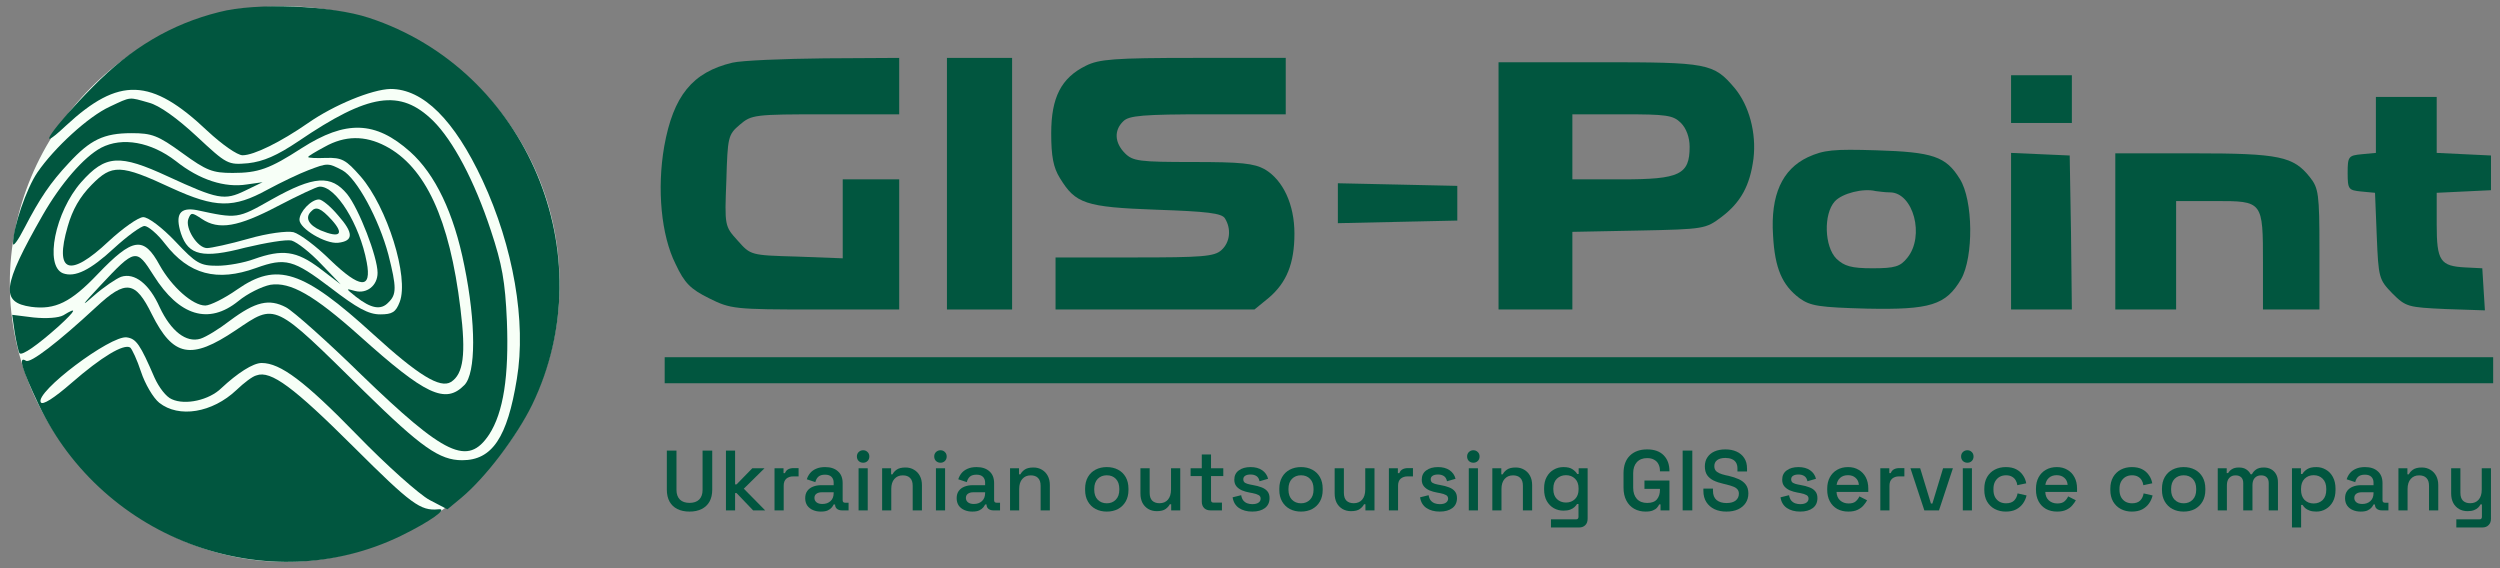 <?xml version="1.0" encoding="UTF-8"?> <svg xmlns="http://www.w3.org/2000/svg" width="132" height="30" viewBox="0 0 132 30" fill="none"><rect x="0" y="0" width="132" height="30" fill="#808080" stroke="none"/><g clip-path="url(#clip0_67_2)"><path d="M15.031 29.667C22.759 29.667 29.544 23.1 29.544 15C29.544 6.9 23.047 0.333 15.031 0.333C7.016 0.333 0.5 7 0.518 15C0.518 23.1 7.5 29.667 15.031 29.667Z" fill="#F7FFF7"></path><path d="M11.572 0.637C9.051 1.267 6.92 2.527 4.904 4.58C2.819 6.681 1.696 8.314 3.483 6.634C6.279 4.044 7.974 4.09 10.953 6.914C11.732 7.638 12.534 8.198 12.809 8.198C13.405 8.198 14.825 7.498 16.269 6.494C17.643 5.537 19.637 4.721 20.622 4.697C22.341 4.697 23.991 6.331 25.48 9.528C27.107 13.029 27.794 16.996 27.29 20.006C26.786 23.11 25.984 24.3 24.403 24.3C23.212 24.3 22.249 23.624 19.247 20.683C14.39 15.899 14.596 15.992 12.442 17.439C10.082 19.026 9.143 18.84 8.02 16.599C7.149 14.825 6.645 14.755 5.087 16.202C3.048 18.093 1.604 19.19 1.375 19.05C0.94 18.77 1.146 19.47 2.04 21.36C5.454 28.548 14.161 31.698 21.172 28.291C22.707 27.544 23.715 26.821 23.143 26.891C22.203 26.984 21.722 26.634 18.675 23.6C15.513 20.45 14.298 19.54 13.542 19.82C13.336 19.866 12.878 20.216 12.488 20.59C11.205 21.803 9.441 22.083 8.409 21.267C8.089 21.01 7.653 20.263 7.447 19.633C7.241 19.003 6.966 18.419 6.874 18.349C6.531 18.139 5.362 18.84 3.781 20.216C2.842 21.033 2.246 21.407 2.154 21.243C1.833 20.706 5.843 17.696 6.691 17.813C7.195 17.883 7.401 18.186 8.157 19.936C8.387 20.45 8.776 20.963 9.074 21.08C9.784 21.407 11.044 21.127 11.686 20.496C12.534 19.703 13.359 19.166 13.817 19.166C14.802 19.166 16.085 20.123 18.835 22.947C20.416 24.58 22.157 26.121 22.684 26.401L23.624 26.891L24.357 26.284C25.64 25.211 27.267 23.064 28.092 21.383C31.941 13.449 27.817 3.67 19.477 0.94C17.506 0.286 13.519 0.123 11.572 0.637Z" fill="#01563F"></path><path d="M5.798 5.631C4.675 6.144 2.865 7.801 1.972 9.108C1.399 9.948 0.688 12.002 0.688 12.865C0.688 13.052 0.963 12.679 1.284 12.048C2.109 10.461 2.659 9.645 3.644 8.595C4.767 7.381 5.477 7.031 6.944 7.031C8.021 7.031 8.342 7.148 9.625 8.081C10.908 9.015 11.229 9.131 12.283 9.131C13.634 9.131 14.23 8.921 15.926 7.824C18.263 6.331 19.821 6.378 21.654 8.011C22.983 9.201 23.968 11.255 24.518 14.032C25.137 17.066 25.137 19.703 24.518 20.333C23.51 21.36 22.456 20.847 18.996 17.743C16.567 15.572 15.33 14.872 14.276 15.036C13.818 15.129 13.062 15.502 12.581 15.899C11.022 17.159 9.464 16.693 8.112 14.546C7.196 13.099 7.15 13.099 5.271 15.106C4.309 16.132 4.24 16.249 4.95 15.619C5.477 15.152 6.142 14.709 6.394 14.616C7.104 14.382 7.883 14.989 8.433 16.226C9.029 17.486 9.831 18.116 10.587 17.883C10.885 17.789 11.572 17.369 12.145 16.926C13.497 15.922 14.207 15.759 15.101 16.226C15.491 16.436 17.278 18.023 19.065 19.773C23.51 24.067 24.702 24.627 25.824 22.947C26.581 21.78 26.878 19.866 26.764 16.949C26.672 14.849 26.512 13.962 25.916 12.165C25.045 9.528 23.923 7.428 22.869 6.378C21.127 4.674 19.477 4.931 15.765 7.451C14.62 8.221 13.909 8.525 13.107 8.618C12.031 8.711 11.985 8.688 10.381 7.194C9.35 6.237 8.41 5.561 7.86 5.421C6.783 5.117 6.944 5.094 5.798 5.631Z" fill="#01563F"></path><path d="M17.14 7.754C16.659 8.011 16.27 8.244 16.27 8.291C16.27 8.338 16.705 8.361 17.209 8.338C18.057 8.314 18.263 8.431 19.042 9.318C20.44 10.928 21.608 14.639 21.104 15.946C20.898 16.482 20.715 16.599 20.073 16.599C19.455 16.599 18.859 16.272 17.461 15.199C15.491 13.705 15.078 13.589 13.52 14.149C11.458 14.896 9.969 14.499 8.708 12.865C8.319 12.352 7.815 11.932 7.631 11.932C7.448 11.932 6.715 12.469 6.027 13.099C4.767 14.265 3.965 14.662 3.324 14.429C2.338 14.032 2.911 11.185 4.286 9.621C5.569 8.174 6.302 8.128 8.869 9.318C11.504 10.531 11.847 10.601 12.947 10.065L13.864 9.621L13.039 9.738C11.87 9.925 10.541 9.505 9.281 8.501C7.975 7.498 6.463 7.218 5.34 7.801C4.423 8.291 3.209 9.691 2.247 11.372C0.116 15.106 0.001 15.969 1.651 16.202C2.911 16.366 3.736 15.969 5.157 14.475C7.013 12.539 7.586 12.445 8.433 14.009C9.075 15.152 10.175 16.132 10.839 16.132C11.091 16.132 11.847 15.759 12.512 15.292C14.62 13.822 15.972 14.242 19.707 17.649C22.09 19.82 23.235 20.52 23.808 20.17C24.473 19.75 24.61 18.7 24.312 16.296C23.739 11.558 22.456 8.805 20.348 7.708C19.271 7.148 18.217 7.148 17.14 7.754Z" fill="#01563F"></path><path d="M16.269 8.991C15.834 9.155 14.849 9.621 14.116 10.018C12.328 10.998 11.389 10.998 9.052 9.925C6.348 8.665 5.913 8.665 4.836 9.761C4.217 10.392 3.827 11.068 3.575 11.955C2.865 14.405 3.667 14.685 5.729 12.748C6.485 12.048 7.31 11.465 7.562 11.465C7.837 11.465 8.57 12.025 9.258 12.748C10.358 13.915 10.564 14.032 11.48 14.032C12.03 14.032 12.901 13.869 13.405 13.682C14.917 13.145 15.651 13.239 16.888 14.172L17.988 15.012L16.957 13.939C16.384 13.332 15.697 12.795 15.399 12.702C15.124 12.632 14.024 12.819 12.947 13.075C10.724 13.659 9.945 13.495 9.556 12.329C9.235 11.325 9.487 10.928 10.381 11.092C12.534 11.558 12.534 11.558 14.345 10.531C16.59 9.271 17.484 9.225 18.331 10.252C18.95 11.022 19.936 13.565 19.936 14.405C19.936 15.082 19.363 15.526 18.744 15.362C18.24 15.222 18.24 15.222 18.79 15.666C19.592 16.296 20.119 16.389 20.508 15.969C20.944 15.549 20.944 15.176 20.508 13.449C20.004 11.558 18.836 9.411 18.079 8.991C17.323 8.595 17.3 8.595 16.269 8.991Z" fill="#01563F"></path><path d="M14.666 10.882C12.581 11.978 11.55 12.165 10.656 11.558C10.129 11.208 10.083 11.208 9.946 11.558C9.762 12.048 10.427 13.099 10.931 13.099C11.137 13.099 12.123 12.889 13.108 12.608C14.162 12.305 15.147 12.188 15.491 12.258C15.834 12.352 16.705 13.005 17.438 13.729C19.019 15.246 19.638 15.292 19.363 13.845C18.996 11.862 17.736 9.808 16.866 9.855C16.728 9.855 15.743 10.322 14.666 10.882ZM17.851 11.372C18.676 12.305 18.676 12.725 17.851 12.819C17.186 12.889 15.812 12.072 15.812 11.605C15.812 11.185 16.43 10.531 16.843 10.531C17.003 10.531 17.461 10.905 17.851 11.372Z" fill="#01563F"></path><path d="M16.43 11.162C16.086 11.488 16.293 11.885 16.934 12.165C17.942 12.585 18.194 12.375 17.53 11.628C16.934 10.975 16.682 10.882 16.43 11.162Z" fill="#01563F"></path><path d="M3.346 16.646C3.094 16.786 2.453 16.832 1.765 16.762L0.643 16.622L0.78 17.579C0.872 18.116 0.986 18.606 1.032 18.653C1.17 18.793 1.994 18.209 3.094 17.229C4.034 16.366 4.102 16.179 3.346 16.646Z" fill="#01563F"></path><path d="M38.672 3.309C36.562 3.813 35.553 5.05 35.071 7.729C34.681 9.974 34.911 12.425 35.668 13.936C36.149 14.967 36.47 15.265 37.433 15.746C38.58 16.318 38.764 16.341 43.052 16.341H47.478V12.906V9.47H45.987H44.496V11.554V13.639L42.066 13.547C39.635 13.478 39.635 13.478 38.947 12.7C38.259 11.944 38.259 11.921 38.351 9.539C38.419 7.226 38.442 7.111 39.062 6.584C39.681 6.057 39.818 6.035 43.602 6.035H47.478V4.546V3.057L43.533 3.08C41.355 3.103 39.153 3.194 38.672 3.309Z" fill="#01563F"></path><path d="M49.999 9.699V16.341H51.719H53.439V9.699V3.057H51.719H49.999V9.699Z" fill="#01563F"></path><path d="M57.339 3.469C56.031 4.111 55.504 5.141 55.504 7.042C55.504 8.256 55.619 8.852 55.962 9.401C56.788 10.753 57.293 10.936 61.053 11.073C63.737 11.165 64.516 11.257 64.677 11.531C65.021 12.081 64.952 12.791 64.493 13.204C64.126 13.547 63.461 13.593 59.907 13.593H55.733V14.967V16.341H60.985H66.236L66.993 15.723C67.933 14.921 68.346 13.914 68.346 12.333C68.346 10.799 67.75 9.516 66.787 8.943C66.213 8.623 65.525 8.554 62.98 8.554C60.159 8.554 59.815 8.508 59.402 8.096C58.852 7.546 58.806 6.882 59.311 6.401C59.609 6.103 60.343 6.035 63.782 6.035H67.887V4.546V3.057H63.026C58.829 3.057 58.026 3.126 57.339 3.469Z" fill="#01563F"></path><path d="M79.123 9.814V16.341H81.072H83.021V14.303V12.242L86.53 12.173C89.993 12.104 90.061 12.081 90.887 11.463C91.919 10.684 92.401 9.791 92.584 8.371C92.744 7.019 92.354 5.576 91.598 4.66C90.474 3.332 90.199 3.286 84.397 3.286H79.123V9.814ZM88.754 6.493C89.029 6.767 89.213 7.248 89.213 7.752C89.213 9.218 88.685 9.47 85.658 9.47H83.021V7.752V6.035H85.658C87.998 6.035 88.341 6.08 88.754 6.493Z" fill="#01563F"></path><path d="M106.184 5.233V6.493H107.789H109.394V5.233V3.973H107.789H106.184V5.233Z" fill="#01563F"></path><path d="M125.447 6.584V8.073L124.713 8.142C124.002 8.21 123.956 8.256 123.956 9.127C123.956 9.997 124.002 10.043 124.667 10.111L125.401 10.18L125.493 12.471C125.584 14.669 125.607 14.761 126.318 15.494C127.029 16.204 127.144 16.227 129.139 16.318L131.203 16.387L131.134 15.288L131.065 14.165L130.171 14.12C128.841 14.051 128.658 13.776 128.658 11.852V10.18L130.102 10.111L131.524 10.043V9.127V8.21L130.102 8.142L128.658 8.073V6.607V5.118H127.052H125.447V6.584Z" fill="#01563F"></path><path d="M95.451 8.302C94.099 8.943 93.479 10.295 93.617 12.425C93.708 14.165 94.099 15.059 95.016 15.746C95.589 16.158 96.047 16.227 98.57 16.296C101.918 16.364 102.744 16.112 103.547 14.738C104.211 13.57 104.189 10.569 103.478 9.447C102.744 8.256 102.056 8.027 99.075 7.936C96.804 7.867 96.3 7.913 95.451 8.302ZM99.786 10.157C101.024 10.157 101.643 12.47 100.703 13.616C100.336 14.074 100.061 14.165 98.868 14.165C97.745 14.165 97.378 14.051 96.965 13.662C96.323 13.02 96.277 11.302 96.873 10.638C97.263 10.203 98.387 9.928 99.029 10.088C99.212 10.111 99.533 10.157 99.786 10.157Z" fill="#01563F"></path><path d="M106.184 12.219V16.341H107.789H109.394L109.349 12.264L109.28 8.21L107.743 8.142L106.184 8.073V12.219Z" fill="#01563F"></path><path d="M111.688 12.219V16.341H113.293H114.899V13.478V10.615H116.962C119.485 10.615 119.485 10.615 119.485 13.914V16.341H120.976H122.466V13.158C122.466 10.249 122.421 9.928 121.962 9.356C121.09 8.256 120.356 8.096 115.816 8.096H111.688V12.219Z" fill="#01563F"></path><path d="M70.639 10.73V11.784L73.804 11.715L76.945 11.646V10.73V9.814L73.804 9.745L70.639 9.676V10.73Z" fill="#01563F"></path><path d="M35.095 19.548V20.235H83.367H131.639V19.548V18.861H83.367H35.095V19.548Z" fill="#01563F"></path><path d="M36.407 27.012C36.16 27.012 35.945 26.967 35.763 26.876C35.584 26.786 35.447 26.655 35.352 26.484C35.256 26.309 35.209 26.101 35.209 25.857V23.791H35.718V25.87C35.718 26.087 35.778 26.255 35.897 26.376C36.017 26.493 36.187 26.552 36.407 26.552C36.628 26.552 36.798 26.493 36.917 26.376C37.036 26.255 37.096 26.087 37.096 25.87V23.791H37.606V25.857C37.606 26.101 37.558 26.309 37.463 26.484C37.367 26.655 37.229 26.786 37.047 26.876C36.868 26.967 36.655 27.012 36.407 27.012Z" fill="#01563F"></path><path d="M38.33 26.948V23.791H38.813V25.577H38.889L39.721 24.725H40.365L39.273 25.803L40.4 26.948H39.765L38.889 26.033H38.813V26.948H38.33Z" fill="#01563F"></path><path d="M40.895 26.948V24.725H41.37V24.982H41.446C41.481 24.889 41.538 24.821 41.616 24.779C41.693 24.737 41.788 24.716 41.902 24.716H42.166V25.153H41.884C41.735 25.153 41.613 25.194 41.517 25.275C41.425 25.356 41.379 25.481 41.379 25.649V26.948H40.895Z" fill="#01563F"></path><path d="M43.342 27.012C43.187 27.012 43.047 26.985 42.922 26.93C42.796 26.876 42.697 26.797 42.622 26.691C42.55 26.583 42.515 26.454 42.515 26.303C42.515 26.153 42.55 26.027 42.622 25.925C42.697 25.822 42.798 25.746 42.926 25.695C43.054 25.643 43.199 25.618 43.36 25.618H44.017V25.478C44.017 25.355 43.98 25.256 43.906 25.18C43.831 25.102 43.716 25.063 43.561 25.063C43.406 25.063 43.288 25.099 43.208 25.171C43.13 25.244 43.078 25.338 43.051 25.456L42.6 25.307C42.635 25.189 42.692 25.083 42.77 24.986C42.85 24.887 42.956 24.809 43.087 24.752C43.218 24.692 43.378 24.662 43.566 24.662C43.852 24.662 44.077 24.735 44.241 24.883C44.408 25.027 44.492 25.236 44.492 25.51V26.407C44.492 26.497 44.533 26.543 44.617 26.543H44.805V26.948H44.451C44.347 26.948 44.26 26.921 44.192 26.867C44.126 26.813 44.093 26.739 44.093 26.646V26.637H44.017C43.999 26.679 43.967 26.73 43.919 26.791C43.871 26.851 43.801 26.903 43.709 26.948C43.619 26.991 43.497 27.012 43.342 27.012ZM43.422 26.61C43.599 26.61 43.742 26.559 43.852 26.457C43.962 26.355 44.017 26.215 44.017 26.037V25.992H43.391C43.275 25.992 43.181 26.018 43.109 26.069C43.038 26.12 43.002 26.194 43.002 26.29C43.002 26.386 43.039 26.464 43.114 26.524C43.188 26.582 43.291 26.61 43.422 26.61Z" fill="#01563F"></path><path d="M45.333 26.948V24.725H45.816V26.948H45.333ZM45.575 24.432C45.482 24.432 45.403 24.401 45.338 24.341C45.275 24.278 45.244 24.198 45.244 24.102C45.244 24.006 45.275 23.928 45.338 23.868C45.403 23.805 45.482 23.773 45.575 23.773C45.667 23.773 45.745 23.805 45.807 23.868C45.87 23.928 45.901 24.006 45.901 24.102C45.901 24.198 45.87 24.278 45.807 24.341C45.745 24.401 45.667 24.432 45.575 24.432Z" fill="#01563F"></path><path d="M46.576 26.948V24.725H47.05V25.045H47.126C47.165 24.958 47.236 24.877 47.34 24.801C47.448 24.723 47.604 24.684 47.81 24.684C47.98 24.684 48.129 24.723 48.257 24.801C48.389 24.877 48.491 24.983 48.566 25.122C48.641 25.26 48.678 25.424 48.678 25.613V26.948H48.19V25.649C48.19 25.463 48.144 25.325 48.052 25.235C47.962 25.144 47.834 25.099 47.667 25.099C47.482 25.099 47.334 25.162 47.224 25.289C47.114 25.412 47.059 25.589 47.059 25.821V26.948H46.576Z" fill="#01563F"></path><path d="M49.417 26.948V24.725H49.9V26.948H49.417ZM49.658 24.432C49.566 24.432 49.487 24.401 49.421 24.341C49.358 24.278 49.327 24.198 49.327 24.102C49.327 24.006 49.358 23.928 49.421 23.868C49.487 23.805 49.566 23.773 49.658 23.773C49.751 23.773 49.828 23.805 49.891 23.868C49.953 23.928 49.985 24.006 49.985 24.102C49.985 24.198 49.953 24.278 49.891 24.341C49.828 24.401 49.751 24.432 49.658 24.432Z" fill="#01563F"></path><path d="M51.339 27.012C51.184 27.012 51.044 26.985 50.919 26.93C50.794 26.876 50.694 26.797 50.619 26.691C50.547 26.583 50.512 26.454 50.512 26.303C50.512 26.153 50.547 26.027 50.619 25.925C50.694 25.822 50.795 25.746 50.923 25.695C51.051 25.643 51.196 25.618 51.357 25.618H52.014V25.478C52.014 25.355 51.977 25.256 51.903 25.18C51.828 25.102 51.713 25.063 51.558 25.063C51.403 25.063 51.285 25.099 51.205 25.171C51.127 25.244 51.075 25.338 51.048 25.456L50.597 25.307C50.633 25.189 50.689 25.083 50.767 24.986C50.847 24.887 50.953 24.809 51.084 24.752C51.215 24.692 51.375 24.662 51.563 24.662C51.849 24.662 52.074 24.735 52.238 24.883C52.405 25.027 52.489 25.236 52.489 25.51V26.407C52.489 26.497 52.53 26.543 52.614 26.543H52.802V26.948H52.448C52.344 26.948 52.258 26.921 52.189 26.867C52.123 26.813 52.09 26.739 52.09 26.646V26.637H52.014C51.997 26.679 51.964 26.73 51.916 26.791C51.868 26.851 51.798 26.903 51.706 26.948C51.616 26.991 51.494 27.012 51.339 27.012ZM51.42 26.61C51.596 26.61 51.739 26.559 51.849 26.457C51.959 26.355 52.014 26.215 52.014 26.037V25.992H51.388C51.272 25.992 51.178 26.018 51.107 26.069C51.035 26.12 50.999 26.194 50.999 26.29C50.999 26.386 51.036 26.464 51.111 26.524C51.186 26.582 51.288 26.61 51.42 26.61Z" fill="#01563F"></path><path d="M53.33 26.948V24.725H53.804V25.045H53.88C53.919 24.958 53.991 24.877 54.095 24.801C54.202 24.723 54.359 24.684 54.565 24.684C54.734 24.684 54.883 24.723 55.012 24.801C55.143 24.877 55.246 24.983 55.32 25.122C55.395 25.26 55.432 25.424 55.432 25.613V26.948H54.945V25.649C54.945 25.463 54.898 25.325 54.806 25.235C54.717 25.144 54.588 25.099 54.421 25.099C54.236 25.099 54.089 25.162 53.979 25.289C53.868 25.412 53.813 25.589 53.813 25.821V26.948H53.33Z" fill="#01563F"></path><path d="M58.438 27.012C58.218 27.012 58.021 26.967 57.848 26.876C57.675 26.783 57.539 26.651 57.441 26.479C57.343 26.308 57.294 26.105 57.294 25.87V25.803C57.294 25.565 57.343 25.361 57.441 25.189C57.539 25.018 57.675 24.887 57.848 24.797C58.021 24.707 58.218 24.662 58.438 24.662C58.659 24.662 58.856 24.707 59.029 24.797C59.202 24.887 59.337 25.018 59.436 25.189C59.534 25.361 59.583 25.565 59.583 25.803V25.87C59.583 26.105 59.534 26.308 59.436 26.479C59.337 26.651 59.202 26.783 59.029 26.876C58.856 26.967 58.659 27.012 58.438 27.012ZM58.438 26.574C58.632 26.574 58.79 26.511 58.913 26.385C59.038 26.258 59.1 26.082 59.1 25.857V25.816C59.1 25.588 59.039 25.41 58.917 25.284C58.795 25.158 58.635 25.095 58.438 25.095C58.245 25.095 58.085 25.158 57.96 25.284C57.838 25.41 57.776 25.588 57.776 25.816V25.857C57.776 26.082 57.838 26.258 57.96 26.385C58.085 26.511 58.245 26.574 58.438 26.574Z" fill="#01563F"></path><path d="M61.078 26.989C60.911 26.989 60.762 26.951 60.631 26.876C60.5 26.798 60.397 26.69 60.322 26.552C60.251 26.41 60.215 26.246 60.215 26.06V24.725H60.702V26.019C60.702 26.206 60.747 26.344 60.837 26.434C60.929 26.524 61.057 26.57 61.221 26.57C61.409 26.57 61.557 26.508 61.664 26.385C61.774 26.258 61.83 26.079 61.83 25.848V24.725H62.317V26.948H61.838V26.624H61.767C61.725 26.711 61.652 26.794 61.548 26.872C61.443 26.95 61.287 26.989 61.078 26.989Z" fill="#01563F"></path><path d="M63.91 26.948C63.773 26.948 63.663 26.908 63.579 26.827C63.496 26.742 63.454 26.628 63.454 26.484V25.135H62.864V24.725H63.454V23.994H63.942V24.725H64.59V25.135H63.942V26.403C63.942 26.493 63.985 26.538 64.071 26.538H64.519V26.948H63.91Z" fill="#01563F"></path><path d="M66.12 27.012C65.839 27.012 65.605 26.948 65.418 26.822C65.233 26.696 65.121 26.508 65.082 26.258L65.534 26.146C65.555 26.266 65.593 26.361 65.65 26.43C65.707 26.496 65.775 26.544 65.856 26.574C65.936 26.604 66.024 26.619 66.12 26.619C66.266 26.619 66.376 26.592 66.451 26.538C66.525 26.484 66.562 26.415 66.562 26.331C66.562 26.243 66.527 26.18 66.455 26.141C66.383 26.099 66.278 26.064 66.138 26.037L65.99 26.01C65.838 25.983 65.701 25.944 65.579 25.893C65.456 25.839 65.358 25.767 65.283 25.677C65.209 25.586 65.171 25.471 65.171 25.329C65.171 25.116 65.251 24.952 65.409 24.837C65.567 24.72 65.774 24.662 66.03 24.662C66.278 24.662 66.482 24.717 66.643 24.828C66.804 24.94 66.908 25.09 66.956 25.28L66.504 25.41C66.478 25.281 66.422 25.189 66.339 25.135C66.255 25.081 66.153 25.054 66.03 25.054C65.908 25.054 65.812 25.076 65.744 25.122C65.678 25.164 65.646 25.225 65.646 25.307C65.646 25.394 65.678 25.457 65.744 25.496C65.812 25.535 65.905 25.565 66.021 25.586L66.164 25.613C66.328 25.64 66.476 25.68 66.607 25.731C66.738 25.779 66.841 25.848 66.916 25.938C66.993 26.028 67.032 26.149 67.032 26.299C67.032 26.527 66.95 26.703 66.786 26.827C66.622 26.95 66.4 27.012 66.12 27.012Z" fill="#01563F"></path><path d="M68.693 27.012C68.473 27.012 68.276 26.967 68.103 26.876C67.93 26.783 67.794 26.651 67.696 26.479C67.597 26.308 67.548 26.105 67.548 25.87V25.803C67.548 25.565 67.597 25.361 67.696 25.189C67.794 25.018 67.93 24.887 68.103 24.797C68.276 24.707 68.473 24.662 68.693 24.662C68.914 24.662 69.111 24.707 69.283 24.797C69.457 24.887 69.592 25.018 69.691 25.189C69.789 25.361 69.838 25.565 69.838 25.803V25.87C69.838 26.105 69.789 26.308 69.691 26.479C69.592 26.651 69.457 26.783 69.283 26.876C69.111 26.967 68.914 27.012 68.693 27.012ZM68.693 26.574C68.887 26.574 69.045 26.511 69.167 26.385C69.292 26.258 69.355 26.082 69.355 25.857V25.816C69.355 25.588 69.294 25.41 69.172 25.284C69.05 25.158 68.89 25.095 68.693 25.095C68.499 25.095 68.34 25.158 68.215 25.284C68.093 25.41 68.031 25.588 68.031 25.816V25.857C68.031 26.082 68.093 26.258 68.215 26.385C68.34 26.511 68.499 26.574 68.693 26.574Z" fill="#01563F"></path><path d="M71.333 26.989C71.166 26.989 71.018 26.951 70.886 26.876C70.755 26.798 70.652 26.69 70.577 26.552C70.506 26.41 70.47 26.246 70.47 26.06V24.725H70.957V26.019C70.957 26.206 71.002 26.344 71.092 26.434C71.184 26.524 71.313 26.57 71.477 26.57C71.664 26.57 71.812 26.508 71.919 26.385C72.029 26.258 72.085 26.079 72.085 25.848V24.725H72.573V26.948H72.094V26.624H72.022C71.98 26.711 71.908 26.794 71.803 26.872C71.699 26.95 71.542 26.989 71.333 26.989Z" fill="#01563F"></path><path d="M73.334 26.948V24.725H73.808V24.982H73.884C73.919 24.889 73.976 24.821 74.054 24.779C74.132 24.737 74.227 24.716 74.34 24.716H74.604V25.153H74.323C74.173 25.153 74.051 25.194 73.956 25.275C73.863 25.356 73.817 25.481 73.817 25.649V26.948H73.334Z" fill="#01563F"></path><path d="M76.017 27.012C75.736 27.012 75.503 26.948 75.315 26.822C75.129 26.696 75.018 26.508 74.98 26.258L75.431 26.146C75.451 26.266 75.49 26.361 75.547 26.43C75.604 26.496 75.673 26.544 75.753 26.574C75.834 26.604 75.921 26.619 76.017 26.619C76.163 26.619 76.273 26.592 76.348 26.538C76.422 26.484 76.46 26.415 76.46 26.331C76.46 26.243 76.424 26.18 76.352 26.141C76.281 26.099 76.175 26.064 76.035 26.037L75.887 26.01C75.735 25.983 75.598 25.944 75.476 25.893C75.353 25.839 75.255 25.767 75.181 25.677C75.106 25.586 75.069 25.471 75.069 25.329C75.069 25.116 75.147 24.952 75.306 24.837C75.464 24.72 75.671 24.662 75.928 24.662C76.175 24.662 76.379 24.717 76.54 24.828C76.701 24.94 76.805 25.09 76.853 25.28L76.402 25.41C76.375 25.281 76.32 25.189 76.236 25.135C76.152 25.081 76.049 25.054 75.928 25.054C75.805 25.054 75.71 25.076 75.641 25.122C75.575 25.164 75.543 25.225 75.543 25.307C75.543 25.394 75.575 25.457 75.641 25.496C75.71 25.535 75.802 25.565 75.919 25.586L76.062 25.613C76.225 25.64 76.373 25.68 76.504 25.731C76.635 25.779 76.738 25.848 76.813 25.938C76.89 26.028 76.929 26.149 76.929 26.299C76.929 26.527 76.847 26.703 76.683 26.827C76.519 26.95 76.297 27.012 76.017 27.012Z" fill="#01563F"></path><path d="M77.552 26.948V24.725H78.036V26.948H77.552ZM77.794 24.432C77.702 24.432 77.623 24.401 77.557 24.341C77.495 24.278 77.463 24.198 77.463 24.102C77.463 24.006 77.495 23.928 77.557 23.868C77.623 23.805 77.702 23.773 77.794 23.773C77.886 23.773 77.964 23.805 78.027 23.868C78.09 23.928 78.121 24.006 78.121 24.102C78.121 24.198 78.09 24.278 78.027 24.341C77.964 24.401 77.886 24.432 77.794 24.432Z" fill="#01563F"></path><path d="M78.795 26.948V24.725H79.269V25.045H79.345C79.384 24.958 79.456 24.877 79.56 24.801C79.667 24.723 79.824 24.684 80.029 24.684C80.199 24.684 80.349 24.723 80.476 24.801C80.608 24.877 80.711 24.983 80.785 25.122C80.86 25.26 80.897 25.424 80.897 25.613V26.948H80.409V25.649C80.409 25.463 80.364 25.325 80.271 25.235C80.181 25.144 80.053 25.099 79.886 25.099C79.702 25.099 79.554 25.162 79.444 25.289C79.333 25.412 79.278 25.589 79.278 25.821V26.948H78.795Z" fill="#01563F"></path><path d="M81.529 25.843V25.776C81.529 25.544 81.575 25.346 81.667 25.18C81.76 25.012 81.883 24.884 82.039 24.797C82.194 24.707 82.364 24.662 82.548 24.662C82.76 24.662 82.921 24.701 83.031 24.779C83.145 24.857 83.227 24.94 83.277 25.027H83.353V24.725H83.827V27.386C83.827 27.53 83.787 27.643 83.707 27.724C83.626 27.808 83.516 27.851 83.376 27.851H81.891V27.422H83.215C83.302 27.422 83.344 27.377 83.344 27.287V26.61H83.268C83.236 26.664 83.191 26.718 83.134 26.773C83.078 26.827 83.001 26.872 82.906 26.908C82.811 26.944 82.691 26.962 82.548 26.962C82.364 26.962 82.194 26.918 82.039 26.831C81.883 26.741 81.76 26.613 81.667 26.448C81.575 26.279 81.529 26.078 81.529 25.843ZM82.683 26.534C82.876 26.534 83.036 26.472 83.161 26.349C83.286 26.225 83.349 26.054 83.349 25.834V25.789C83.349 25.567 83.286 25.395 83.161 25.275C83.036 25.152 82.876 25.09 82.683 25.09C82.492 25.09 82.333 25.152 82.204 25.275C82.079 25.395 82.016 25.567 82.016 25.789V25.834C82.016 26.054 82.079 26.225 82.204 26.349C82.333 26.472 82.492 26.534 82.683 26.534Z" fill="#01563F"></path><path d="M86.885 27.012C86.664 27.012 86.466 26.963 86.29 26.867C86.114 26.768 85.975 26.624 85.874 26.434C85.773 26.245 85.722 26.015 85.722 25.744V24.995C85.722 24.586 85.834 24.274 86.058 24.057C86.281 23.838 86.585 23.728 86.97 23.728C87.349 23.728 87.639 23.832 87.842 24.039C88.044 24.244 88.146 24.52 88.146 24.869V24.887H87.645V24.851C87.645 24.725 87.619 24.612 87.569 24.513C87.521 24.413 87.447 24.335 87.345 24.278C87.247 24.218 87.122 24.188 86.97 24.188C86.737 24.188 86.555 24.26 86.424 24.404C86.296 24.546 86.232 24.74 86.232 24.986V25.753C86.232 26 86.296 26.195 86.424 26.34C86.555 26.484 86.738 26.556 86.974 26.556C87.207 26.556 87.377 26.493 87.484 26.367C87.591 26.237 87.645 26.072 87.645 25.87V25.812H86.827V25.374H88.146V26.948H87.676V26.633H87.605C87.581 26.69 87.542 26.748 87.488 26.809C87.438 26.866 87.364 26.914 87.269 26.953C87.174 26.992 87.046 27.012 86.885 27.012Z" fill="#01563F"></path><path d="M88.844 26.948V23.791H89.354V26.948H88.844Z" fill="#01563F"></path><path d="M91.156 27.012C90.917 27.012 90.707 26.97 90.525 26.885C90.343 26.798 90.2 26.673 90.096 26.511C89.991 26.349 89.939 26.15 89.939 25.916V25.798H90.445V25.916C90.445 26.132 90.509 26.294 90.637 26.403C90.768 26.508 90.941 26.561 91.156 26.561C91.374 26.561 91.537 26.515 91.648 26.425C91.758 26.332 91.813 26.213 91.813 26.069C91.813 25.973 91.787 25.895 91.733 25.834C91.682 25.774 91.608 25.726 91.509 25.69C91.411 25.651 91.293 25.615 91.156 25.582L91.004 25.546C90.801 25.5 90.625 25.442 90.476 25.37C90.33 25.298 90.217 25.203 90.136 25.086C90.056 24.965 90.016 24.812 90.016 24.625C90.016 24.439 90.06 24.28 90.15 24.147C90.239 24.012 90.365 23.908 90.525 23.836C90.689 23.764 90.881 23.728 91.102 23.728C91.32 23.728 91.514 23.765 91.684 23.841C91.857 23.916 91.992 24.029 92.091 24.179C92.192 24.326 92.243 24.513 92.243 24.738V24.892H91.737V24.738C91.737 24.606 91.711 24.499 91.657 24.418C91.606 24.337 91.532 24.277 91.433 24.238C91.338 24.198 91.228 24.179 91.102 24.179C90.911 24.179 90.765 24.218 90.664 24.296C90.566 24.371 90.516 24.477 90.516 24.612C90.516 24.705 90.539 24.782 90.584 24.842C90.628 24.899 90.693 24.947 90.78 24.986C90.87 25.026 90.978 25.06 91.107 25.09L91.259 25.122C91.468 25.17 91.651 25.23 91.809 25.302C91.967 25.374 92.091 25.471 92.18 25.591C92.269 25.711 92.314 25.866 92.314 26.055C92.314 26.245 92.266 26.412 92.171 26.556C92.076 26.7 91.942 26.813 91.769 26.894C91.595 26.973 91.391 27.012 91.156 27.012Z" fill="#01563F"></path><path d="M95.048 27.012C94.767 27.012 94.534 26.948 94.346 26.822C94.161 26.696 94.049 26.508 94.011 26.258L94.462 26.146C94.483 26.266 94.522 26.361 94.578 26.43C94.635 26.496 94.704 26.544 94.784 26.574C94.865 26.604 94.953 26.619 95.048 26.619C95.194 26.619 95.305 26.592 95.379 26.538C95.454 26.484 95.491 26.415 95.491 26.331C95.491 26.243 95.455 26.18 95.383 26.141C95.312 26.099 95.206 26.064 95.066 26.037L94.918 26.01C94.766 25.983 94.629 25.944 94.507 25.893C94.385 25.839 94.287 25.767 94.212 25.677C94.137 25.586 94.1 25.471 94.1 25.329C94.1 25.116 94.179 24.952 94.337 24.837C94.495 24.72 94.703 24.662 94.959 24.662C95.206 24.662 95.41 24.717 95.571 24.828C95.732 24.94 95.837 25.09 95.884 25.28L95.433 25.41C95.406 25.281 95.351 25.189 95.267 25.135C95.183 25.081 95.081 25.054 94.959 25.054C94.837 25.054 94.741 25.076 94.672 25.122C94.606 25.164 94.574 25.225 94.574 25.307C94.574 25.394 94.606 25.457 94.672 25.496C94.741 25.535 94.833 25.565 94.95 25.586L95.093 25.613C95.257 25.64 95.405 25.68 95.535 25.731C95.667 25.779 95.77 25.848 95.844 25.938C95.922 26.028 95.96 26.149 95.96 26.299C95.96 26.527 95.879 26.703 95.714 26.827C95.55 26.95 95.329 27.012 95.048 27.012Z" fill="#01563F"></path><path d="M97.59 27.012C97.37 27.012 97.175 26.965 97.005 26.872C96.837 26.776 96.707 26.642 96.615 26.47C96.523 26.296 96.477 26.093 96.477 25.861V25.807C96.477 25.576 96.523 25.374 96.615 25.203C96.707 25.032 96.836 24.899 97 24.806C97.167 24.71 97.359 24.662 97.577 24.662C97.792 24.662 97.978 24.71 98.136 24.806C98.297 24.899 98.422 25.03 98.512 25.198C98.601 25.367 98.646 25.565 98.646 25.794V25.974H96.969C96.975 26.161 97.037 26.309 97.157 26.421C97.279 26.529 97.427 26.583 97.604 26.583C97.774 26.583 97.9 26.546 97.984 26.47C98.07 26.392 98.135 26.305 98.176 26.209L98.583 26.416C98.538 26.5 98.476 26.589 98.395 26.682C98.318 26.776 98.213 26.854 98.082 26.917C97.954 26.98 97.79 27.012 97.59 27.012ZM96.973 25.6H98.149C98.137 25.444 98.079 25.32 97.975 25.23C97.873 25.137 97.739 25.09 97.573 25.09C97.403 25.09 97.265 25.137 97.161 25.23C97.059 25.32 96.997 25.444 96.973 25.6Z" fill="#01563F"></path><path d="M99.281 26.948V24.725H99.755V24.982H99.831C99.867 24.889 99.924 24.821 100.001 24.779C100.079 24.737 100.174 24.716 100.287 24.716H100.551V25.153H100.27C100.12 25.153 99.998 25.194 99.903 25.275C99.811 25.356 99.764 25.481 99.764 25.649V26.948H99.281Z" fill="#01563F"></path><path d="M101.605 26.948L100.872 24.725H101.386L101.954 26.588H102.03L102.594 24.725H103.113L102.379 26.948H101.605Z" fill="#01563F"></path><path d="M103.636 26.948V24.725H104.118V26.948H103.636ZM103.877 24.432C103.784 24.432 103.706 24.401 103.64 24.341C103.577 24.278 103.546 24.198 103.546 24.102C103.546 24.006 103.577 23.928 103.64 23.868C103.706 23.805 103.784 23.773 103.877 23.773C103.97 23.773 104.047 23.805 104.11 23.868C104.172 23.928 104.203 24.006 104.203 24.102C104.203 24.198 104.172 24.278 104.11 24.341C104.047 24.401 103.97 24.432 103.877 24.432Z" fill="#01563F"></path><path d="M105.907 27.012C105.692 27.012 105.498 26.967 105.325 26.876C105.155 26.786 105.019 26.655 104.918 26.484C104.82 26.312 104.771 26.107 104.771 25.866V25.807C104.771 25.567 104.82 25.361 104.918 25.189C105.019 25.018 105.155 24.887 105.325 24.797C105.498 24.707 105.692 24.662 105.907 24.662C106.118 24.662 106.299 24.699 106.448 24.774C106.597 24.85 106.716 24.953 106.806 25.086C106.898 25.215 106.958 25.359 106.985 25.519L106.515 25.618C106.503 25.522 106.473 25.434 106.426 25.356C106.378 25.275 106.312 25.212 106.229 25.167C106.145 25.119 106.041 25.095 105.916 25.095C105.791 25.095 105.677 25.123 105.576 25.18C105.477 25.238 105.398 25.32 105.339 25.428C105.282 25.534 105.254 25.663 105.254 25.816V25.857C105.254 26.01 105.282 26.141 105.339 26.249C105.398 26.355 105.477 26.436 105.576 26.493C105.677 26.547 105.791 26.574 105.916 26.574C106.104 26.574 106.247 26.526 106.345 26.43C106.443 26.331 106.504 26.204 106.528 26.051L107.002 26.159C106.967 26.316 106.903 26.458 106.81 26.588C106.717 26.717 106.597 26.821 106.448 26.899C106.299 26.974 106.118 27.012 105.907 27.012Z" fill="#01563F"></path><path d="M108.612 27.012C108.391 27.012 108.196 26.965 108.026 26.872C107.859 26.776 107.729 26.642 107.637 26.47C107.545 26.296 107.499 26.093 107.499 25.861V25.807C107.499 25.576 107.545 25.374 107.637 25.203C107.729 25.032 107.858 24.899 108.022 24.806C108.189 24.71 108.381 24.662 108.599 24.662C108.813 24.662 109 24.71 109.158 24.806C109.319 24.899 109.444 25.03 109.533 25.198C109.623 25.367 109.668 25.565 109.668 25.794V25.974H107.991C107.996 26.161 108.059 26.309 108.178 26.421C108.3 26.529 108.449 26.583 108.626 26.583C108.796 26.583 108.922 26.546 109.006 26.47C109.092 26.392 109.156 26.305 109.198 26.209L109.605 26.416C109.56 26.5 109.498 26.589 109.417 26.682C109.34 26.776 109.235 26.854 109.104 26.917C108.976 26.98 108.812 27.012 108.612 27.012ZM107.995 25.6H109.171C109.159 25.444 109.101 25.32 108.997 25.23C108.895 25.137 108.761 25.09 108.594 25.09C108.424 25.09 108.287 25.137 108.183 25.23C108.081 25.32 108.019 25.444 107.995 25.6Z" fill="#01563F"></path><path d="M112.561 27.012C112.346 27.012 112.153 26.967 111.98 26.876C111.81 26.786 111.674 26.655 111.573 26.484C111.474 26.312 111.425 26.107 111.425 25.866V25.807C111.425 25.567 111.474 25.361 111.573 25.189C111.674 25.018 111.81 24.887 111.98 24.797C112.153 24.707 112.346 24.662 112.561 24.662C112.772 24.662 112.953 24.699 113.102 24.774C113.251 24.85 113.37 24.953 113.46 25.086C113.553 25.215 113.612 25.359 113.639 25.519L113.169 25.618C113.157 25.522 113.128 25.434 113.08 25.356C113.032 25.275 112.967 25.212 112.883 25.167C112.799 25.119 112.695 25.095 112.57 25.095C112.445 25.095 112.332 25.123 112.23 25.18C112.132 25.238 112.052 25.32 111.993 25.428C111.936 25.534 111.908 25.663 111.908 25.816V25.857C111.908 26.01 111.936 26.141 111.993 26.249C112.052 26.355 112.132 26.436 112.23 26.493C112.332 26.547 112.445 26.574 112.57 26.574C112.758 26.574 112.901 26.526 112.999 26.43C113.098 26.331 113.159 26.204 113.183 26.051L113.657 26.159C113.621 26.316 113.557 26.458 113.464 26.588C113.372 26.717 113.251 26.821 113.102 26.899C112.953 26.974 112.772 27.012 112.561 27.012Z" fill="#01563F"></path><path d="M115.297 27.012C115.076 27.012 114.88 26.967 114.707 26.876C114.534 26.783 114.398 26.651 114.3 26.479C114.201 26.308 114.152 26.105 114.152 25.87V25.803C114.152 25.565 114.201 25.361 114.3 25.189C114.398 25.018 114.534 24.887 114.707 24.797C114.88 24.707 115.076 24.662 115.297 24.662C115.518 24.662 115.715 24.707 115.888 24.797C116.06 24.887 116.196 25.018 116.295 25.189C116.393 25.361 116.442 25.565 116.442 25.803V25.87C116.442 26.105 116.393 26.308 116.295 26.479C116.196 26.651 116.06 26.783 115.888 26.876C115.715 26.967 115.518 27.012 115.297 27.012ZM115.297 26.574C115.491 26.574 115.649 26.511 115.772 26.385C115.897 26.258 115.959 26.082 115.959 25.857V25.816C115.959 25.588 115.898 25.41 115.776 25.284C115.653 25.158 115.494 25.095 115.297 25.095C115.103 25.095 114.944 25.158 114.819 25.284C114.696 25.41 114.635 25.588 114.635 25.816V25.857C114.635 26.082 114.696 26.258 114.819 26.385C114.944 26.511 115.103 26.574 115.297 26.574Z" fill="#01563F"></path><path d="M117.097 26.948V24.725H117.571V24.977H117.647C117.686 24.902 117.751 24.834 117.844 24.774C117.936 24.714 118.059 24.684 118.215 24.684C118.379 24.684 118.51 24.719 118.608 24.788C118.707 24.854 118.782 24.938 118.832 25.041H118.903C118.954 24.938 119.027 24.854 119.123 24.788C119.221 24.719 119.358 24.684 119.534 24.684C119.674 24.684 119.8 24.714 119.91 24.774C120.023 24.834 120.113 24.923 120.178 25.041C120.244 25.155 120.276 25.298 120.276 25.469V26.948H119.789V25.505C119.789 25.373 119.753 25.272 119.681 25.203C119.613 25.134 119.515 25.099 119.386 25.099C119.247 25.099 119.135 25.144 119.051 25.235C118.97 25.325 118.93 25.454 118.93 25.622V26.948H118.443V25.505C118.443 25.373 118.407 25.272 118.336 25.203C118.264 25.134 118.164 25.099 118.036 25.099C117.898 25.099 117.788 25.144 117.705 25.235C117.621 25.325 117.58 25.454 117.58 25.622V26.948H117.097Z" fill="#01563F"></path><path d="M121.016 27.851V24.725H121.49V25.027H121.566C121.62 24.931 121.703 24.847 121.816 24.774C121.93 24.699 122.092 24.662 122.304 24.662C122.486 24.662 122.653 24.707 122.805 24.797C122.96 24.884 123.084 25.013 123.176 25.185C123.268 25.356 123.315 25.562 123.315 25.803V25.87C123.315 26.111 123.268 26.317 123.176 26.488C123.084 26.657 122.96 26.786 122.805 26.876C122.653 26.967 122.486 27.012 122.304 27.012C122.164 27.012 122.044 26.994 121.946 26.958C121.851 26.924 121.774 26.881 121.713 26.827C121.654 26.77 121.608 26.714 121.575 26.66H121.499V27.851H121.016ZM122.161 26.583C122.355 26.583 122.514 26.521 122.64 26.398C122.765 26.272 122.827 26.091 122.827 25.857V25.816C122.827 25.582 122.765 25.403 122.64 25.28C122.514 25.153 122.355 25.09 122.161 25.09C121.971 25.09 121.811 25.153 121.682 25.28C121.557 25.403 121.494 25.582 121.494 25.816V25.857C121.494 26.091 121.557 26.272 121.682 26.398C121.811 26.521 121.971 26.583 122.161 26.583Z" fill="#01563F"></path><path d="M124.647 27.012C124.491 27.012 124.351 26.985 124.226 26.93C124.101 26.876 124.001 26.797 123.927 26.691C123.855 26.583 123.819 26.454 123.819 26.303C123.819 26.153 123.855 26.027 123.927 25.925C124.001 25.822 124.102 25.746 124.231 25.695C124.359 25.643 124.503 25.618 124.664 25.618H125.322V25.478C125.322 25.355 125.285 25.256 125.21 25.18C125.135 25.102 125.021 25.063 124.866 25.063C124.71 25.063 124.593 25.099 124.512 25.171C124.435 25.244 124.383 25.338 124.356 25.456L123.904 25.307C123.94 25.189 123.996 25.083 124.074 24.986C124.155 24.887 124.26 24.809 124.392 24.752C124.523 24.692 124.682 24.662 124.87 24.662C125.156 24.662 125.381 24.735 125.545 24.883C125.712 25.027 125.796 25.236 125.796 25.51V26.407C125.796 26.497 125.838 26.543 125.921 26.543H126.109V26.948H125.756C125.652 26.948 125.565 26.921 125.496 26.867C125.43 26.813 125.398 26.739 125.398 26.646V26.637H125.322C125.304 26.679 125.271 26.73 125.223 26.791C125.175 26.851 125.106 26.903 125.013 26.948C124.924 26.991 124.802 27.012 124.647 27.012ZM124.727 26.61C124.903 26.61 125.046 26.559 125.156 26.457C125.267 26.355 125.322 26.215 125.322 26.037V25.992H124.696C124.58 25.992 124.486 26.018 124.414 26.069C124.343 26.12 124.307 26.194 124.307 26.29C124.307 26.386 124.344 26.464 124.419 26.524C124.493 26.582 124.596 26.61 124.727 26.61Z" fill="#01563F"></path><path d="M126.637 26.948V24.725H127.111V25.045H127.187C127.227 24.958 127.298 24.877 127.402 24.801C127.509 24.723 127.666 24.684 127.872 24.684C128.042 24.684 128.191 24.723 128.319 24.801C128.451 24.877 128.553 24.983 128.628 25.122C128.702 25.26 128.74 25.424 128.74 25.613V26.948H128.252V25.649C128.252 25.463 128.206 25.325 128.113 25.235C128.024 25.144 127.896 25.099 127.729 25.099C127.544 25.099 127.396 25.162 127.286 25.289C127.176 25.412 127.12 25.589 127.12 25.821V26.948H126.637Z" fill="#01563F"></path><path d="M129.694 27.851V27.422H130.915C131.001 27.422 131.045 27.377 131.045 27.287V26.633H130.969C130.942 26.69 130.902 26.746 130.848 26.8C130.794 26.854 130.721 26.899 130.629 26.935C130.539 26.971 130.424 26.989 130.285 26.989C130.117 26.989 129.968 26.951 129.837 26.876C129.706 26.798 129.603 26.69 129.529 26.552C129.457 26.41 129.421 26.246 129.421 26.06V24.725H129.909V26.019C129.909 26.206 129.954 26.344 130.043 26.434C130.135 26.524 130.263 26.57 130.428 26.57C130.615 26.57 130.763 26.508 130.87 26.385C130.981 26.261 131.036 26.084 131.036 25.852V24.725H131.523V27.386C131.523 27.53 131.482 27.643 131.398 27.724C131.317 27.809 131.207 27.851 131.067 27.851H129.694Z" fill="#01563F"></path></g><defs><clipPath id="clip0_67_2"><rect width="132" height="30" fill="white"></rect></clipPath></defs></svg> 
